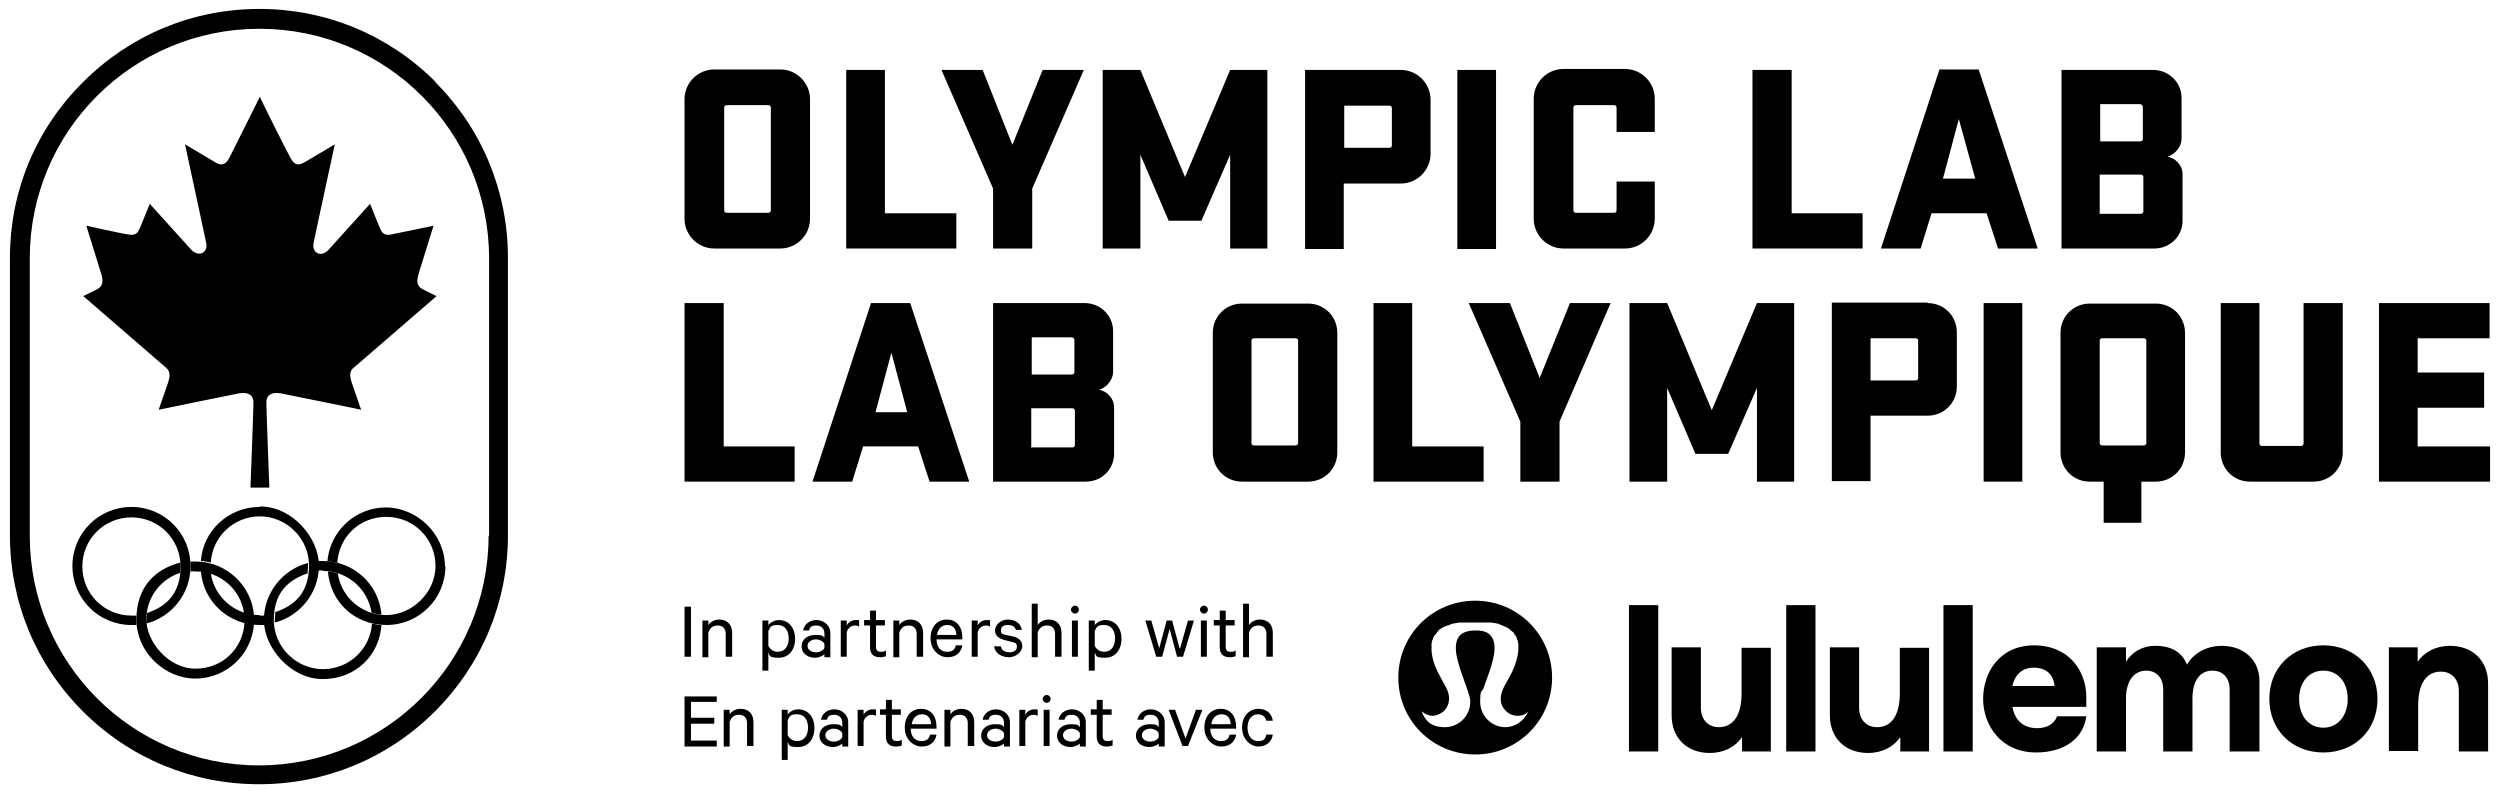 <?xml version="1.0" encoding="UTF-8"?> <svg xmlns="http://www.w3.org/2000/svg" id="Layer_1" version="1.1" viewBox="0 0 504 160"><g><path d="M154.9,21.2h-8.4c-.3,0-.5.2-.5.5v20.7c0,.3.2.5.5.5h8.4c.3,0,.5-.2.5-.5v-20.7c0-.3-.2-.5-.5-.5M157.3,50.1h-13.3c-3.3,0-6-2.7-6-6v-24.1c0-3.3,2.7-6,6-6h13.3c3.3,0,6,2.7,6,6v24.1c0,3.3-2.7,6-6,6"></path><polygon points="170.6 14.1 178.4 14.1 178.4 43 192.8 43 192.8 50.1 170.6 50.1 170.6 14.1"></polygon><polygon points="204.1 29.2 210.2 14.1 218.5 14.1 208.1 38 208.1 50.1 200.2 50.1 200.2 38 189.8 14.1 198.1 14.1 204.1 29.2"></polygon><polygon points="229.9 31.2 229.9 50.1 222.3 50.1 222.3 14.1 229.9 14.1 238.9 35.7 248 14.1 255.5 14.1 255.5 50.1 248 50.1 248 31.2 242.2 44.5 235.6 44.5 229.9 31.2"></polygon><path d="M271,21.2v8.6h9.1c.3,0,.5-.2.5-.5v-7.5c0-.3-.2-.5-.5-.5h-9.1ZM282.4,14.1c3.3,0,6,2.7,6,6v10.9c0,3.3-2.7,6-6,6h-11.5v13.2h-7.8V14.1h19.3Z"></path><rect x="293.8" y="14.1" width="7.8" height="36.1"></rect><path d="M333.6,36.6v7.5c0,3.3-2.7,6-6,6h-12.4c-3.3,0-6-2.7-6-6v-24.2c0-3.3,2.7-6,6-6h12.4c3.3,0,6,2.7,6,6v6.7h-7.7c0,0,0-4.9,0-4.9,0-.3-.2-.5-.5-.5h-7.7c-.3,0-.5.2-.5.5v20.7c0,.3.2.5.5.5h7.7c.3,0,.5-.2.5-.5v-5.8h7.7Z"></path><g><path d="M391.7,36h6.5l-3.3-12-3.2,12ZM410.8,50.1h-8l-2.3-7.1h-11.1l-2.2,7.1h-8l11.8-36.1h7.9l11.9,36.1Z"></path><polygon points="353.3 14.1 361.2 14.1 361.2 43 375.5 43 375.5 50.1 353.3 50.1 353.3 14.1"></polygon><path d="M423.4,43.1h8.2c.3,0,.5-.2.5-.5v-6.9c0-.3-.2-.5-.6-.5h-8.2v8ZM431.5,28.5c.3,0,.5-.2.5-.5v-6.4c0-.3-.2-.6-.6-.6h-8v7.5h8.1ZM415.6,14.1h18.5c3.1,0,5.7,2.5,5.7,5.6v8.3c0,1.4-1.1,3-2.8,3.6,1.4.2,3,1.6,3,3.5v9.4c0,3.1-2.5,5.6-5.7,5.6h-18.7V14.1Z"></path></g></g><g><path d="M87.8,16.5C78.3,7,65.7,1.8,52.3,1.8s-26,5.2-35.5,14.7C7.2,26,2,38.6,2,52v55.9c0,13.4,5.2,26,14.7,35.5,9.5,9.5,22.1,14.7,35.5,14.7s26-5.2,35.5-14.7c9.5-9.5,14.7-22.1,14.7-35.5v-55.9c0-13.4-5.2-26-14.7-35.5ZM98.5,108c0,25.5-20.7,46.3-46.3,46.3S6,133.5,6,108v-55.9C6,26.5,26.7,5.8,52.3,5.8s46.3,20.7,46.3,46.3v55.9Z"></path><g><path d="M54.3,98.3s-.6-15.6-.6-17.2,1.3-2.1,2.9-1.8c1.6.3,16.2,3.3,16.2,3.3,0,0-1.1-3.2-1.9-5.5-.8-2.3.2-2.8.8-3.3l16.3-14.1-2.6-1.3c-1.6-.7-1.3-2-1.1-2.9l3.1-10s-7.1,1.5-8.7,1.8c-1.3.2-1.7-.4-2.1-1.3l-2-4.9-8.5,9.4c-1.6,1.5-3.2.3-2.9-1.4.3-1.6,4.3-20,4.3-20,0,0-4.4,2.6-5.9,3.5-1.5.9-2.2.7-3-.7-.8-1.4-6.1-12-6.2-12.4-.2.4-5.5,11-6.2,12.4-.8,1.4-1.6,1.6-3,.7-1.5-.9-5.9-3.5-5.9-3.5,0,0,4,18.5,4.3,20,.3,1.7-1.3,2.8-2.9,1.4l-8.5-9.4-2,4.9c-.4.9-.8,1.5-2.1,1.3-1.6-.2-8.7-1.8-8.7-1.8l3.1,10c.2.9.5,2.2-1.1,2.9l-2.6,1.3,16.3,14.1c.5.5,1.6.9.8,3.3-.8,2.3-1.9,5.5-1.9,5.5,0,0,14.6-3,16.2-3.3,1.6-.3,2.9.2,2.9,1.8s-.6,17.2-.6,17.2h4Z"></path><g id="The_Olympic_Rings"><path id="Blue_Ring" d="M38.4,114.1c0-6.6-5.3-11.9-11.9-11.9s-11.9,5.3-11.9,11.9,5.3,11.9,11.9,11.9.7,0,1,0c0-.3,0-.6,0-.9s0-.7,0-1c-.3,0-.7,0-1,0-5.5,0-9.9-4.4-9.9-9.9s4.4-9.9,9.9-9.9,9.9,4.4,9.9,9.9-2.9,8.1-6.8,9.4c0,.5-.1,1-.1,1.5s0,.4,0,.6c5.1-1.3,8.9-6,8.9-11.5Z"></path><path id="Red_Ring" d="M89.8,114.1c0,6.6-5.3,11.9-11.9,11.9s-11.3-4.8-11.8-10.8c.7,0,1.4.2,2,.4.7,4.8,4.8,8.4,9.8,8.4s9.9-4.4,9.9-9.9-4.4-9.9-9.9-9.9-9.6,4.1-9.9,9.3c-.6-.2-1.3-.3-2-.3.5-6.1,5.6-10.9,11.8-10.9s11.9,5.3,11.9,11.9Z"></path><path id="Green_Ring" d="M65.1,115.1c5,0,9.1,3.7,9.8,8.4.7.2,1.3.4,2,.4-.5-6.1-5.6-10.8-11.8-10.8s-.7,0-1,0c0,.3,0,.6,0,.9s0,.7,0,1c.3,0,.7,0,1,0ZM75,125.6c-.3,5.2-4.6,9.3-9.9,9.3s-9.9-4.4-9.9-9.9,2.9-8.1,6.8-9.4c0-.5.1-1,.1-1.5s0-.4,0-.6c-5.1,1.3-8.9,6-8.9,11.5s5.3,11.9,11.9,11.9,11.4-4.8,11.8-10.9c-.7,0-1.3-.2-2-.3Z"></path><path id="Yellow_Ring" d="M38.4,115.1c0-.3,0-.7,0-1s0-.6,0-.9c.3,0,.7,0,1,0,6.2,0,11.3,4.8,11.8,10.8-.7,0-1.4-.2-2-.4-.7-4.8-4.8-8.4-9.8-8.4s-.7,0-1,0ZM51.2,125.9c-.5,6.1-5.6,10.9-11.8,10.9s-11.9-5.3-11.9-11.9,3.8-10.2,8.9-11.5c0,.2,0,.4,0,.6,0,.5,0,1-.1,1.5-4,1.3-6.8,5-6.8,9.4s4.4,9.9,9.9,9.9,9.6-4.1,9.9-9.3c.6.2,1.3.3,2,.3Z"></path><path id="Black_Ring" d="M52.3,102.2c-6.2,0-11.4,4.8-11.8,10.9.7,0,1.3.2,2,.3.3-5.2,4.6-9.3,9.9-9.3s9.9,4.4,9.9,9.9-2.9,8.1-6.8,9.4c0,.5-.1,1-.1,1.5s0,.4,0,.6c5.1-1.3,8.9-6,8.9-11.5s-5.3-11.9-11.9-11.9ZM52.3,124c-5,0-9.1-3.7-9.8-8.4-.7-.2-1.3-.4-2-.4.5,6.1,5.6,10.8,11.8,10.8s.7,0,1,0c0-.3,0-.6,0-.9s0-.7,0-1c-.3,0-.7,0-1,0Z"></path></g></g></g><g><g><path d="M261.2,68.2h-8.4c-.3,0-.5.2-.5.5v20.6c0,.3.2.5.5.5h8.4c.3,0,.5-.2.5-.5v-20.6c0-.3-.2-.5-.5-.5M263.7,97.1h-13.3c-3.3,0-5.9-2.6-5.9-5.9v-24.1c0-3.3,2.6-5.9,5.9-5.9h13.3c3.3,0,5.9,2.6,5.9,5.9v24.1c0,3.3-2.6,5.9-5.9,5.9"></path><polygon points="276.9 61.1 284.7 61.1 284.7 90 299.1 90 299.1 97.1 276.9 97.1 276.9 61.1"></polygon><polygon points="310.4 76.2 316.5 61.1 324.7 61.1 314.4 85 314.4 97.1 306.5 97.1 306.5 85 296.1 61.1 304.4 61.1 310.4 76.2"></polygon><polygon points="336.1 78.2 336.1 97.1 328.5 97.1 328.5 61.1 336.1 61.1 345.1 82.7 354.2 61.1 361.7 61.1 361.7 97.1 354.2 97.1 354.2 78.2 348.4 91.5 341.8 91.5 336.1 78.2"></polygon><path d="M377.1,68.2v8.5h9.1c.3,0,.5-.2.5-.5v-7.5c0-.3-.2-.5-.5-.5h-9.1ZM388.6,61.1c3.3,0,5.9,2.6,5.9,5.9v10.9c0,3.3-2.6,5.9-5.9,5.9h-11.5v13.2h-7.8v-36h19.3Z"></path><rect x="399.9" y="61.1" width="7.8" height="36"></rect><path d="M432.2,68.2h-8.4c-.3,0-.5.2-.5.5v20.6c0,.3.2.5.5.5h8.4c.3,0,.5-.2.5-.5v-20.6c0-.3-.2-.5-.5-.5M424.2,97.1h-2.9c-3.3,0-5.9-2.6-5.9-5.9v-24.1c0-3.3,2.6-5.9,5.9-5.9h13.3c3.3,0,5.9,2.6,5.9,5.9v24.1c0,3.3-2.6,5.9-5.9,5.9h-2.9v8.3h-7.6v-8.3Z"></path><path d="M472.3,61.1v30.1c0,3.3-2.6,5.9-5.9,5.9h-12.8c-3.3,0-5.9-2.6-5.9-5.9v-30.1h7.8v28.3c0,.3.2.5.5.5h7.9c.3,0,.5-.2.5-.5v-28.3h7.8Z"></path><polygon points="479.6 61.1 501.9 61.1 501.9 68.2 487.4 68.2 487.4 75.1 500.8 75.1 500.8 82.2 487.4 82.2 487.4 90 502 90 502 97.1 479.6 97.1 479.6 61.1"></polygon></g><g><path d="M176.4,83.1h6.5l-3.2-12-3.2,12ZM195.4,97.1h-8l-2.3-7.1h-11.1l-2.2,7.1h-8l11.8-36h7.9l11.9,36Z"></path><polygon points="138 61.1 145.9 61.1 145.9 90 160.2 90 160.2 97.1 138 97.1 138 61.1"></polygon><path d="M208,90.2h8.2c.3,0,.5-.2.5-.5v-6.9c0-.3-.2-.5-.6-.5h-8.2v8ZM216.1,75.5c.3,0,.5-.2.5-.5v-6.4c0-.3-.2-.6-.6-.6h-8v7.5h8.1ZM200.2,61.1h18.5c3.1,0,5.7,2.5,5.7,5.6v8.3c0,1.4-1.1,3-2.8,3.6,1.4.2,3,1.6,3,3.5v9.4c0,3.1-2.5,5.6-5.7,5.6h-18.7v-36Z"></path></g></g><g><g><path d="M139.3,132.4h-1.3v-10.1h1.3v10.1Z"></path><path d="M141.6,125.1h1.2v.9c.4-.6,1.2-1.1,2.2-1.1,1.7,0,2.6,1.1,2.6,2.7v4.8h-1.3v-4.6c0-1-.5-1.7-1.6-1.7s-1.6.6-1.9,1.4v5h-1.2v-7.3Z"></path><path d="M154.9,135.2h-1.2v-10.1h1.2v.9c.4-.5,1.2-1,2.1-1,2.2,0,3.3,1.8,3.3,3.8s-1.1,3.8-3.3,3.8-1.7-.5-2.1-1v3.7ZM154.9,130.2c.4.8,1.1,1.2,1.9,1.2,1.4,0,2.2-1.1,2.2-2.7s-.8-2.7-2.2-2.7-1.5.4-1.9,1.2v3Z"></path><path d="M166.2,132.4v-.5c-.3.3-1.1.7-1.9.7-1.5,0-2.7-.9-2.7-2.3s1.2-2.3,2.8-2.3,1.5.3,1.8.6v-.9c0-.9-.6-1.6-1.6-1.6s-1.3.3-1.5,1h-1.2c.2-1.2,1.3-2.1,2.7-2.1s2.8,1,2.8,2.6v4.9h-1.2ZM166.2,129.8c-.2-.5-1-.9-1.7-.9s-1.7.4-1.7,1.3.9,1.3,1.7,1.3,1.5-.4,1.7-.9v-.8Z"></path><path d="M173.2,126.3c-.2-.1-.5-.2-.8-.2-.8,0-1.5.5-1.7,1.4v4.9h-1.2v-7.3h1.2v1c.3-.6,1-1.1,1.8-1.1s.6,0,.7.1v1.3Z"></path><path d="M175.4,126.1h-1.2v-1.1h1.2v-1.9h1.2v1.9h1.8v1.1h-1.8v4.3c0,.7.3,1,1,1s.7-.1,1-.3v1.2c-.3.1-.7.2-1.2.2-1.2,0-2-.6-2-2v-4.4Z"></path><path d="M180.1,125.1h1.2v.9c.4-.6,1.2-1.1,2.2-1.1,1.7,0,2.6,1.1,2.6,2.7v4.8h-1.3v-4.6c0-1-.5-1.7-1.6-1.7s-1.6.6-1.9,1.4v5h-1.2v-7.3Z"></path><path d="M194,130.2c-.3,1.4-1.3,2.3-3,2.3s-3.4-1.5-3.4-3.8,1.3-3.8,3.3-3.8,3.1,1.5,3.1,3.6v.4h-5.2c0,1.6.9,2.5,2.1,2.5s1.6-.5,1.8-1.3h1.2ZM188.9,128h3.9c0-1.1-.6-2-1.8-2s-1.9.8-2.1,2Z"></path><path d="M199.6,126.3c-.2-.1-.5-.2-.8-.2-.8,0-1.5.5-1.7,1.4v4.9h-1.2v-7.3h1.2v1c.3-.6,1-1.1,1.8-1.1s.6,0,.7.1v1.3Z"></path><path d="M201.8,130.4c.2.8.9,1.1,1.7,1.1s1.5-.3,1.5-1.1-.3-.8-1.1-1l-1.5-.4c-1-.3-1.8-.8-1.8-1.9s1.1-2.2,2.6-2.2,2.6.8,2.8,2.1h-1.2c-.2-.7-.7-1-1.6-1s-1.4.3-1.4,1.1.3.7,1,.9l1.4.3c1.3.3,1.9,1,1.9,2s-1.2,2.2-2.7,2.2-2.8-.8-3-2.2h1.3Z"></path><path d="M208,121.7h1.2v4.3c.4-.6,1.2-1.1,2.2-1.1,1.7,0,2.6,1.1,2.6,2.7v4.8h-1.3v-4.6c0-1-.5-1.7-1.6-1.7s-1.6.6-1.9,1.4v5h-1.2v-10.7Z"></path><path d="M216.7,123.7c-.4,0-.8-.4-.8-.8s.4-.8.8-.8.8.3.8.8-.4.8-.8.8ZM217.3,132.4h-1.2v-7.3h1.2v7.3Z"></path><path d="M220.7,135.2h-1.2v-10.1h1.2v.9c.4-.5,1.2-1,2.1-1,2.2,0,3.3,1.8,3.3,3.8s-1.1,3.8-3.3,3.8-1.7-.5-2.1-1v3.7ZM220.7,130.2c.4.8,1.1,1.2,1.9,1.2,1.4,0,2.2-1.1,2.2-2.7s-.8-2.7-2.2-2.7-1.5.4-1.9,1.2v3Z"></path><path d="M237.9,130.7l1.6-5.6h1.2l-2.2,7.3h-1.2l-1.5-5.6-1.5,5.6h-1.2l-2.2-7.3h1.2l1.6,5.6,1.5-5.6h1.1l1.5,5.6Z"></path><path d="M242.7,123.7c-.4,0-.8-.4-.8-.8s.4-.8.8-.8.8.3.8.8-.4.8-.8.8ZM243.3,132.4h-1.2v-7.3h1.2v7.3Z"></path><path d="M245.9,126.1h-1.2v-1.1h1.2v-1.9h1.2v1.9h1.8v1.1h-1.8v4.3c0,.7.3,1,1,1s.7-.1,1-.3v1.2c-.3.1-.7.2-1.2.2-1.2,0-2-.6-2-2v-4.4Z"></path><path d="M250.6,121.7h1.2v4.3c.4-.6,1.2-1.1,2.2-1.1,1.7,0,2.6,1.1,2.6,2.7v4.8h-1.3v-4.6c0-1-.5-1.7-1.6-1.7s-1.6.6-1.9,1.4v5h-1.2v-10.7Z"></path></g><g><path d="M144.5,140.3v1.2h-5.2v3.2h4.7v1.2h-4.7v3.4h5.2v1.2h-6.5v-10.1h6.5Z"></path><path d="M145.9,143.1h1.2v.9c.4-.6,1.2-1.1,2.2-1.1,1.7,0,2.6,1.1,2.6,2.7v4.8h-1.3v-4.6c0-1-.5-1.7-1.6-1.7s-1.6.6-1.9,1.4v5h-1.2v-7.3Z"></path><path d="M158.8,153.2h-1.2v-10.1h1.2v.9c.4-.5,1.2-1,2.1-1,2.2,0,3.3,1.8,3.3,3.8s-1.1,3.8-3.3,3.8-1.7-.5-2.1-1v3.7ZM158.8,148.2c.4.8,1.1,1.2,1.9,1.2,1.4,0,2.2-1.1,2.2-2.7s-.8-2.7-2.2-2.7-1.5.4-1.9,1.2v3Z"></path><path d="M169.8,150.4v-.5c-.3.3-1.1.7-1.9.7-1.5,0-2.7-.9-2.7-2.3s1.2-2.3,2.8-2.3,1.5.3,1.8.6v-.9c0-.9-.6-1.6-1.6-1.6s-1.3.3-1.5,1h-1.2c.2-1.2,1.3-2.1,2.7-2.1s2.8,1,2.8,2.6v4.9h-1.2ZM169.8,147.8c-.2-.5-1-.9-1.7-.9s-1.7.4-1.7,1.3.9,1.3,1.7,1.3,1.5-.4,1.7-.9v-.8Z"></path><path d="M176.6,144.3c-.2-.1-.5-.2-.8-.2-.8,0-1.5.5-1.7,1.4v4.9h-1.2v-7.3h1.2v1c.3-.6,1-1.1,1.8-1.1s.6,0,.7.1v1.3Z"></path><path d="M178.6,144.1h-1.2v-1.1h1.2v-1.9h1.2v1.9h1.8v1.1h-1.8v4.3c0,.7.3,1,1,1s.7-.1,1-.3v1.2c-.3.1-.7.2-1.2.2-1.2,0-2-.6-2-2v-4.4Z"></path><path d="M188.8,148.2c-.3,1.4-1.3,2.3-3,2.3s-3.4-1.5-3.4-3.8,1.3-3.8,3.3-3.8,3.1,1.5,3.1,3.6v.4h-5.2c0,1.6.9,2.5,2.1,2.5s1.6-.5,1.8-1.3h1.2ZM183.8,146h3.9c0-1.1-.6-2-1.8-2s-1.9.8-2.1,2Z"></path><path d="M190.4,143.1h1.2v.9c.4-.6,1.2-1.1,2.2-1.1,1.7,0,2.6,1.1,2.6,2.7v4.8h-1.3v-4.6c0-1-.5-1.7-1.6-1.7s-1.6.6-1.9,1.4v5h-1.2v-7.3Z"></path><path d="M202.4,150.4v-.5c-.3.3-1.1.7-1.9.7-1.5,0-2.7-.9-2.7-2.3s1.2-2.3,2.8-2.3,1.5.3,1.8.6v-.9c0-.9-.6-1.6-1.6-1.6s-1.3.3-1.5,1h-1.2c.2-1.2,1.3-2.1,2.7-2.1s2.8,1,2.8,2.6v4.9h-1.2ZM202.4,147.8c-.2-.5-1-.9-1.7-.9s-1.7.4-1.7,1.3.9,1.3,1.7,1.3,1.5-.4,1.7-.9v-.8Z"></path><path d="M209.2,144.3c-.2-.1-.5-.2-.8-.2-.8,0-1.5.5-1.7,1.4v4.9h-1.2v-7.3h1.2v1c.3-.6,1-1.1,1.8-1.1s.6,0,.7.1v1.3Z"></path><path d="M211,141.7c-.4,0-.8-.4-.8-.8s.4-.8.8-.8.8.3.8.8-.4.8-.8.8ZM211.6,150.4h-1.2v-7.3h1.2v7.3Z"></path><path d="M217.7,150.4v-.5c-.3.3-1.1.7-1.9.7-1.5,0-2.7-.9-2.7-2.3s1.2-2.3,2.8-2.3,1.5.3,1.8.6v-.9c0-.9-.6-1.6-1.6-1.6s-1.3.3-1.5,1h-1.2c.2-1.2,1.3-2.1,2.7-2.1s2.8,1,2.8,2.6v4.9h-1.2ZM217.7,147.8c-.2-.5-1-.9-1.7-.9s-1.7.4-1.7,1.3.9,1.3,1.7,1.3,1.5-.4,1.7-.9v-.8Z"></path><path d="M221.1,144.1h-1.2v-1.1h1.2v-1.9h1.2v1.9h1.8v1.1h-1.8v4.3c0,.7.3,1,1,1s.7-.1,1-.3v1.2c-.3.1-.7.2-1.2.2-1.2,0-2-.6-2-2v-4.4Z"></path><path d="M233.6,150.4v-.5c-.3.3-1.1.7-1.9.7-1.5,0-2.7-.9-2.7-2.3s1.2-2.3,2.8-2.3,1.5.3,1.8.6v-.9c0-.9-.6-1.6-1.6-1.6s-1.3.3-1.5,1h-1.2c.2-1.2,1.3-2.1,2.7-2.1s2.8,1,2.8,2.6v4.9h-1.2ZM233.6,147.8c-.2-.5-1-.9-1.7-.9s-1.7.4-1.7,1.3.9,1.3,1.7,1.3,1.5-.4,1.7-.9v-.8Z"></path><path d="M238.4,150.4l-2.8-7.3h1.3l2.1,5.8,2.1-5.8h1.3l-2.9,7.3h-1.2Z"></path><path d="M249.2,148.2c-.3,1.4-1.3,2.3-3,2.3s-3.4-1.5-3.4-3.8,1.3-3.8,3.3-3.8,3.1,1.5,3.1,3.6v.4h-5.2c0,1.6.9,2.5,2.1,2.5s1.6-.5,1.8-1.3h1.2ZM244.2,146h3.9c0-1.1-.6-2-1.8-2s-1.9.8-2.1,2Z"></path><path d="M253.7,142.9c1.7,0,2.7,1,2.9,2.4h-1.3c-.2-.8-.8-1.3-1.7-1.3-1.3,0-2.1,1.1-2.1,2.7s.8,2.7,2.1,2.7,1.5-.5,1.7-1.3h1.3c-.2,1.4-1.3,2.4-2.9,2.4s-3.3-1.5-3.3-3.8,1.4-3.8,3.3-3.8Z"></path></g></g><g><g><path d="M328.4,122h5.9s0,29.5,0,29.5h-5.9s0-29.5,0-29.5Z"></path><path d="M357.1,151.5h-5.9s0-2.9,0-2.9c-1.3,1.9-3.6,3.2-6.5,3.2-4.6,0-7.7-3-7.7-7.6v-13.7s5.9,0,5.9,0v12.2c0,2.3,1.4,3.9,3.6,3.9,3,0,4.6-2.5,4.6-6.8v-9.2s5.9,0,5.9,0v21Z"></path><path d="M360.1,122h5.9s0,29.5,0,29.5h-5.9s0-29.5,0-29.5Z"></path><path d="M389,151.5h-5.9s0-2.9,0-2.9c-1.3,1.9-3.6,3.2-6.5,3.2-4.6,0-7.7-3-7.7-7.6v-13.7s5.9,0,5.9,0v12.2c0,2.3,1.4,3.9,3.6,3.9,3,0,4.6-2.5,4.6-6.8v-9.2s5.9,0,5.9,0v21Z"></path><path d="M391.8,122h5.9s0,29.5,0,29.5h-5.9s0-29.5,0-29.5Z"></path><path d="M410,130.1c7.4,0,10.6,5.5,10.6,10.4s0,2,0,2h-14.9c.5,2.8,2.3,4.3,5,4.3,2,0,3.5-.9,4-2.4h5.9c-.6,4.6-4.6,7.3-10.1,7.3-7.2,0-10.7-5.6-10.7-10.8,0-5.2,3.2-10.8,10.3-10.8ZM414.2,138.3c-.2-2.2-1.6-3.7-4.2-3.7-2.2,0-3.8,1.3-4.3,3.7h8.5Z"></path><path d="M422.7,130.5h5.9s0,2.9,0,2.9c1.2-1.9,3.2-3.2,5.9-3.2,3.3,0,5.4,1.3,6.4,3.8,1.1-2,3.6-3.8,7-3.8,4.6,0,7.6,3,7.6,7v14.3s-6,0-6,0v-12.5c0-2.3-1.3-3.8-3.5-3.8-2.6,0-4,2.2-4,5.6v10.7s-5.9,0-5.9,0v-12.5c0-2.3-1.3-3.8-3.4-3.8-2.6,0-4.1,2.2-4.1,5.6v10.7s-5.9,0-5.9,0v-21Z"></path><path d="M457.5,140.9c0-6.2,4.5-10.8,10.9-10.8,6.3,0,10.9,4.6,10.9,10.8,0,6.3-4.6,10.8-10.9,10.8-6.4,0-10.9-4.6-10.9-10.8ZM473.3,140.9c0-3.4-2-5.7-4.9-5.7-3,0-4.9,2.4-4.9,5.7,0,3.4,1.9,5.8,4.9,5.8,2.9,0,4.9-2.4,4.9-5.8Z"></path><path d="M481.5,130.5h5.9s0,2.9,0,2.9c1.3-1.9,3.6-3.2,6.5-3.2,4.6,0,7.7,3,7.7,7.6v13.7s-5.9,0-5.9,0v-12.2c0-2.3-1.4-3.9-3.6-3.9-3,0-4.6,2.5-4.6,6.8v9.2s-5.9,0-5.9,0v-21Z"></path></g><path d="M297.4,121.1c-8.6,0-15.5,6.9-15.5,15.5s6.9,15.5,15.5,15.5,15.5-6.9,15.5-15.5-6.9-15.5-15.5-15.5ZM303.5,146.6c-2.8,0-5.1-2.3-5.1-5.1s.4-1.9.7-2.8c.2-.7.5-1.3.7-2,.6-1.6,1.1-3.1,1.4-4.8.2-1.3.2-2.9-.8-3.9-.8-.8-1.9-.9-3-.9-1,0-2.2.2-3,.9-1,1-1,2.6-.8,3.9.3,1.6.8,3.2,1.4,4.8.2.7.5,1.3.7,2,.3.9.7,1.8.7,2.8,0,2.8-2.3,5.1-5.1,5.1s-4-1.3-4.7-3.2c.6.5,1.4.9,2.2.9s2-.5,2.6-1.3c.7-.9.9-2.1.6-3.2-.3-1.2-1.1-2.2-1.6-3.3-1.9-3.2-1.8-5.6-1.8-5.6,0-.2,0-.3,0-.4,0-.2,0-.4,0-.6,0-.2,0-.4.1-.6,0-.2.1-.3.2-.5,0-.2.1-.3.2-.5,0-.1.2-.3.3-.4s.2-.3.3-.4.2-.2.3-.4.3-.2.4-.3c.1-.1.3-.2.4-.3.2,0,.3-.2.5-.2.2,0,.3-.2.5-.2.2,0,.4-.1.5-.2.2,0,.4-.1.6-.2.2,0,.4,0,.6-.1.2,0,.4,0,.6-.1.2,0,.4,0,.6,0,.2,0,.4,0,.7,0,.2,0,.5,0,.7,0,.2,0,.5,0,.7,0,.3,0,.6,0,.9,0,.2,0,.5,0,.7,0,.2,0,.5,0,.7,0,.2,0,.5,0,.7,0,.2,0,.4,0,.7,0,.2,0,.4,0,.6.1.2,0,.4,0,.6.1.2,0,.4,0,.6.2.2,0,.4.1.5.2.2,0,.3.1.5.2.2,0,.3.2.5.2.2,0,.3.2.4.3.1,0,.3.2.4.3.1.1.2.2.4.3.1.1.2.2.3.4,0,.1.2.3.3.4,0,.1.2.3.2.5,0,.2.1.3.2.5,0,.2,0,.4.1.5,0,.2,0,.4,0,.6,0,.2,0,.4,0,.6,0,0,0,2.4-1.8,5.6-.6,1.1-1.3,2.1-1.6,3.3-.3,1.1-.2,2.3.6,3.2.6.8,1.6,1.3,2.6,1.3s1.7-.3,2.2-.9c-.8,1.9-2.6,3.2-4.7,3.2Z"></path></g></svg> 